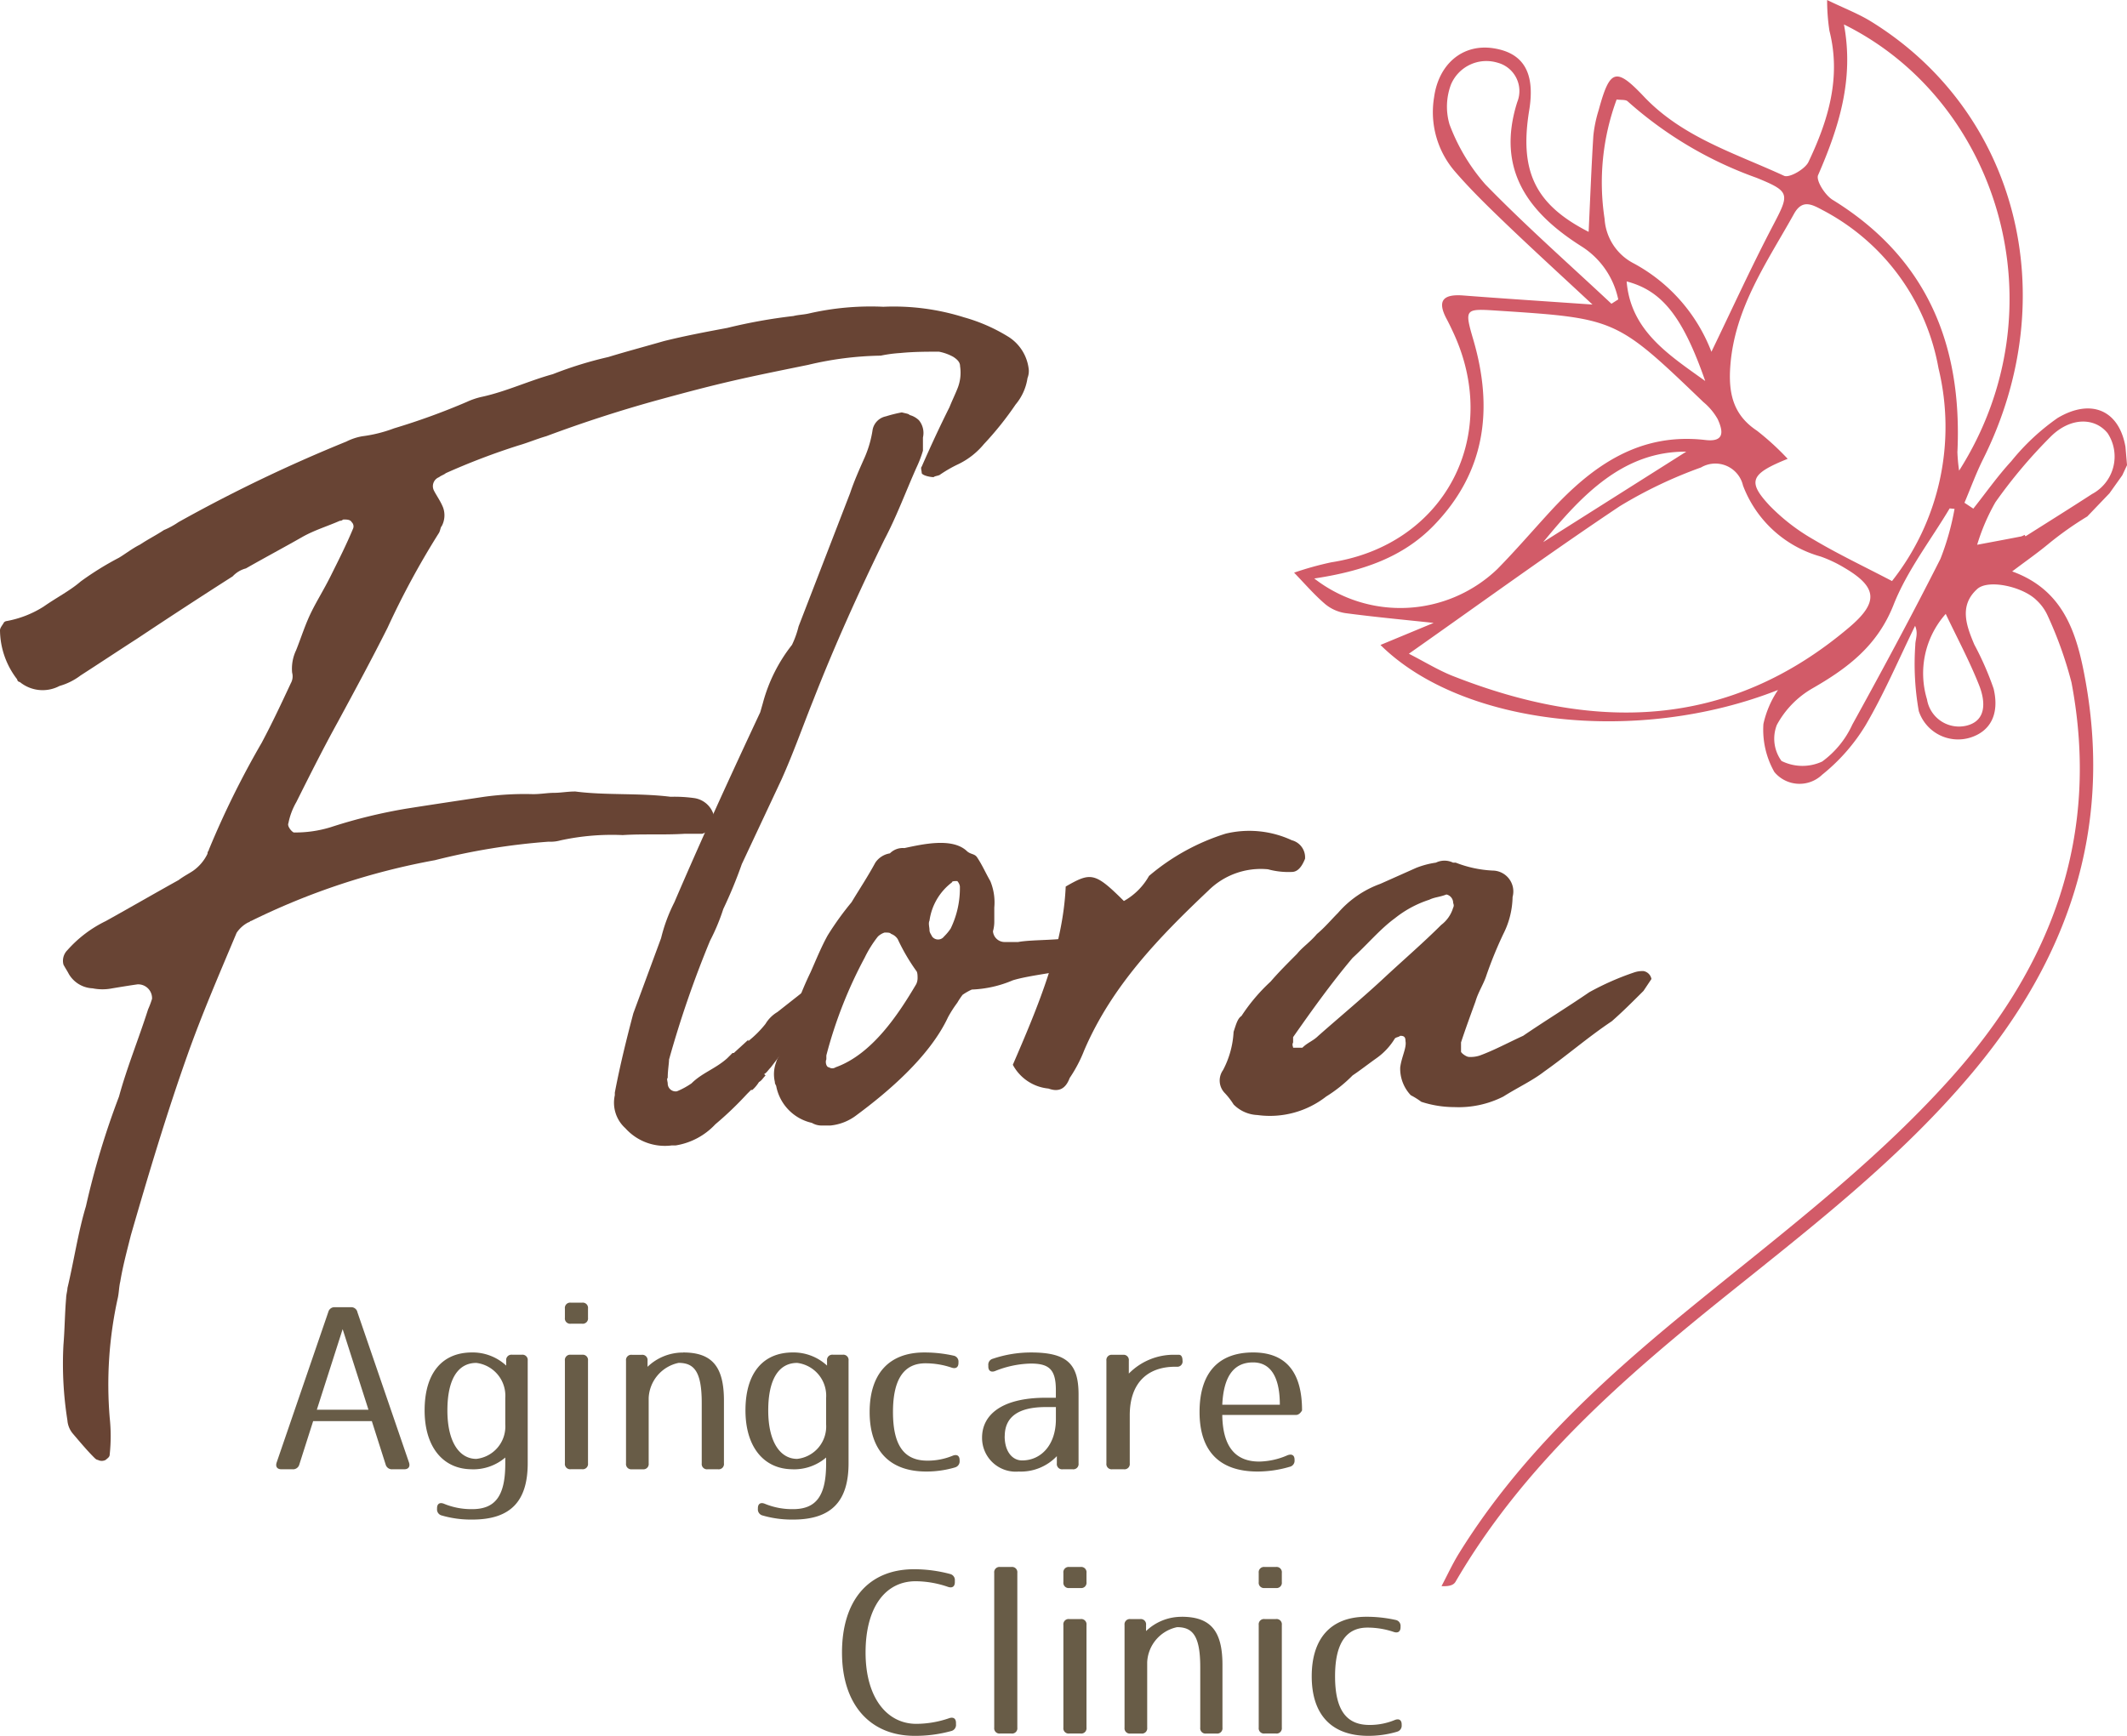 <svg xmlns="http://www.w3.org/2000/svg" width="147" height="120" viewBox="0 0 147 120"><defs><style>.a{fill:#684434}</style></defs><path class="a" d="M4.569 89.776c0-.274.092-.548.092-.73.457-1.918.731-3.835 1.279-5.661a55.529 55.529 0 012.284-7.579c.548-2.009 1.371-4.018 2.01-6.027a6.322 6.322 0 00.274-.73.959.959 0 00-1.005-1c-.64.092-1.188.183-1.736.274a3.466 3.466 0 01-1.371 0 2 2 0 01-1.645-1c-.091-.182-.274-.456-.365-.639a1.03 1.03 0 01.274-1 8.471 8.471 0 012.65-2.009c1.645-.913 3.381-1.918 5.026-2.831.366-.274.731-.457 1-.639a3.052 3.052 0 001.006-1.187c0-.183.091-.183.091-.274a61.663 61.663 0 013.655-7.4c.731-1.37 1.371-2.739 2.01-4.109a.968.968 0 00.092-.73 2.95 2.95 0 01.274-1.552c.365-.913.64-1.826 1.1-2.739.365-.73.822-1.461 1.279-2.374.548-1.1 1.1-2.192 1.554-3.287a.4.4 0 00-.092-.457c-.091-.183-.365-.183-.548-.183-.091 0-.091.091-.274.091-.823.365-1.736.639-2.559 1.1-1.279.73-2.65 1.461-3.929 2.191a1.9 1.9 0 00-.914.548 409.16 409.16 0 00-6.579 4.292c-1.279.822-2.65 1.735-3.929 2.557a4.4 4.4 0 01-1.462.73 2.489 2.489 0 01-2.741-.274.2.2 0 01-.183-.183A5.624 5.624 0 010 43.573c0-.183.183-.366.274-.548a.319.319 0 01.183-.091 7.145 7.145 0 002.558-1c.914-.639 1.828-1.1 2.559-1.735a20.949 20.949 0 012.65-1.644c.457-.274.914-.639 1.462-.913.548-.365 1.1-.639 1.645-1a5.461 5.461 0 001.005-.548 104.218 104.218 0 0111.605-5.57 3.87 3.87 0 011.1-.365 9.645 9.645 0 002.193-.548 47.024 47.024 0 005.026-1.826 5.147 5.147 0 011.1-.365c1.645-.365 3.2-1.1 4.843-1.552a26.688 26.688 0 013.838-1.187c1.188-.365 2.559-.73 3.838-1.1 1.462-.365 2.924-.639 4.386-.913a36.793 36.793 0 014.569-.821c.365-.092.731-.092 1.1-.183a19.092 19.092 0 015.117-.457 16.143 16.143 0 015.574.73 11.912 11.912 0 013.107 1.37 3.052 3.052 0 011.371 2.283 1.356 1.356 0 01-.091.548 3.675 3.675 0 01-.822 1.826 22.171 22.171 0 01-2.193 2.74 5.261 5.261 0 01-1.736 1.37 9.065 9.065 0 00-1.28.73c-.091.091-.365.091-.457.182-.183 0-.731-.091-.822-.274 0-.183-.092-.365 0-.456q.959-2.192 1.919-4.109c.183-.457.365-.822.548-1.279a2.927 2.927 0 00.183-1.552c0-.274-.183-.457-.457-.639a3.279 3.279 0 00-1.005-.365c-.823 0-1.736 0-2.65.091a9.468 9.468 0 00-1.37.183 22.968 22.968 0 00-5.026.639c-4.478.913-5.848 1.187-10.509 2.466a91.954 91.954 0 00-7.584 2.465c-.64.183-1.279.456-1.919.639a47.618 47.618 0 00-5.026 1.917c-.091.092-.366.183-.457.274a.667.667 0 00-.366.913c.183.365.457.73.64 1.187a1.59 1.59 0 01-.091 1.279c-.092.091-.092.274-.183.456a56.892 56.892 0 00-3.564 6.574c-1.1 2.191-2.285 4.383-3.472 6.575-1.005 1.826-1.919 3.652-2.833 5.479a4.757 4.757 0 00-.548 1.461c-.092.183.182.548.365.639a8.261 8.261 0 002.559-.365 36.115 36.115 0 015.208-1.279c1.736-.274 3.564-.548 5.392-.822a20.49 20.49 0 013.381-.183c.548 0 1-.091 1.462-.091s.914-.092 1.462-.092c2.1.274 4.386.092 6.579.365a9.94 9.94 0 011.645.091 1.656 1.656 0 011.371 1.279 1.178 1.178 0 01-.822 1.187h-1.199c-1.462.091-2.924 0-4.3.091a16.722 16.722 0 00-4.295.365 2.534 2.534 0 01-.823.091 45.507 45.507 0 00-7.858 1.279 48.259 48.259 0 00-12.7 4.2c-.092 0-.092.091-.183.091a2.159 2.159 0 00-.823.73c-1.188 2.831-2.376 5.57-3.381 8.4-1.462 4.109-2.741 8.4-3.929 12.51-.274 1.1-.548 2.1-.731 3.2-.091.366-.091.822-.183 1.187a27.71 27.71 0 00-.548 8.218 11.96 11.96 0 010 2.556c0 .183-.183.274-.274.365a.576.576 0 01-.548 0c-.091 0-.183-.091-.274-.183-.457-.457-.914-1-1.462-1.644a1.619 1.619 0 01-.365-.913 24.848 24.848 0 01-.274-5.2c.091-1.1.091-2.1.183-3.2"/><path class="a" d="M52.91 74.344c-.182.183-.274.365-.456.457a2.44 2.44 0 01-.457.548h-.092l-.274.274a23.861 23.861 0 01-2.193 2.1 4.773 4.773 0 01-2.742 1.461h-.274a3.663 3.663 0 01-3.2-1.187 2.372 2.372 0 01-.731-2.283v-.183c.365-1.917.822-3.744 1.279-5.479l1.919-5.2a11.374 11.374 0 01.913-2.466c1.92-4.474 3.93-8.857 5.94-13.149l.183-.639a11.1 11.1 0 012.01-4.018 6.541 6.541 0 00.457-1.278l3.564-9.223c.275-.822.64-1.644 1.006-2.465a7.587 7.587 0 00.548-1.918 1.169 1.169 0 01.914-.913 9.6 9.6 0 011.1-.274c.365.092.457.092.548.183a1.471 1.471 0 01.64.365 1.384 1.384 0 01.274 1.187v.913a8.142 8.142 0 01-.457 1.187c-.731 1.644-1.371 3.378-2.193 4.931-1.828 3.744-3.473 7.4-4.935 11.14-.732 1.826-1.371 3.652-2.193 5.479l-2.741 5.844a31.46 31.46 0 01-1.279 3.1 14.055 14.055 0 01-.914 2.192 72.229 72.229 0 00-2.836 8.221c0 .274-.091.73-.091 1.278-.092 0 0 .274 0 .365a.547.547 0 00.639.548 5.44 5.44 0 001.005-.548c.731-.73 1.645-1 2.467-1.735l.366-.365h.091l1-.913v.091a7.276 7.276 0 001.188-1.187 2.355 2.355 0 01.823-.821l3.016-2.375a19.678 19.678 0 012.193-1.644h.183a.993.993 0 01.091.456 3.223 3.223 0 01-1.1 1.552 5.525 5.525 0 01-.731.73 15.163 15.163 0 01-1.463 1.918 12.536 12.536 0 00-1.462 1.644l-1.188 1.552c-.183.183-.274.365-.457.457z"/><path class="a" d="M68.627 64.391a.806.806 0 00.822.731h.914c1-.183 2.924-.091 3.929-.366h1.279a.7.7 0 01.183.366.658.658 0 01-.092.821c-.091.365-.365.365-.548.548a1.389 1.389 0 01-.548.365c-1.28.365-3.381.548-4.569.913a7.944 7.944 0 01-2.833.639 3.957 3.957 0 00-.64.365 5.587 5.587 0 00-.365.548 8.238 8.238 0 00-.64 1c-1.279 2.739-4.2 5.2-6.305 6.757a3.528 3.528 0 01-1.828.73h-.636a1.318 1.318 0 01-.64-.183 3.223 3.223 0 01-2.467-2.556c-.091-.183-.091-.183-.091-.274a2.344 2.344 0 01.091-1.37c.092-.365.366-.548.366-.913a5.61 5.61 0 00.457-1.1 23.2 23.2 0 011.553-4.2c.366-.822.731-1.735 1.188-2.557a20.724 20.724 0 011.645-2.283c.549-.913 1.1-1.735 1.645-2.739a1.5 1.5 0 011.005-.639 1.249 1.249 0 011-.365c1.28-.274 3.29-.73 4.295.183.275.274.549.183.732.457.365.548.548 1 .914 1.644a3.86 3.86 0 01.274 1.826v1a2.406 2.406 0 01-.092.639m-5.3 2.74a13.633 13.633 0 01-1.28-2.192.909.909 0 00-.457-.365c-.091-.092-.183-.092-.457-.092a1.224 1.224 0 00-.457.274 7.9 7.9 0 00-.914 1.461 30.534 30.534 0 00-2.65 6.757v.274c-.091.182 0 .548.183.548a.408.408 0 00.457 0c2.559-.913 4.386-3.744 5.574-5.753a.994.994 0 00.091-.457c0-.091 0-.365-.091-.456m3.016-5.844a.693.693 0 00-.183-.365c-.183 0-.366 0-.366.091a4 4 0 00-1.553 2.648c-.092.182 0 .457 0 .639s.091.274.182.456a.514.514 0 00.823 0 3.481 3.481 0 00.457-.548 6.373 6.373 0 00.64-2.739z"/><path class="a" d="M73.653 61.287c1.736-1 2.01-1 4.021 1a4.525 4.525 0 001.737-1.735 15.11 15.11 0 015.3-2.922 6.968 6.968 0 014.569.457 1.225 1.225 0 01.914 1.278c-.183.457-.457.913-.914.913a5.343 5.343 0 01-1.645-.183 5.137 5.137 0 00-4.112 1.461c-3.381 3.2-6.671 6.575-8.59 11.049a9.66 9.66 0 01-1.006 1.917c-.274.731-.731 1-1.462.731a3.132 3.132 0 01-2.467-1.644c1.736-4.017 3.472-8.127 3.655-12.327m24.579 14.889a5.14 5.14 0 00-.731-.457 2.673 2.673 0 01-.731-1.918c.091-.73.457-1.37.365-1.826 0-.274-.091-.365-.365-.365-.092.091-.274.091-.366.182a4.577 4.577 0 01-1.279 1.37c-.64.456-1.1.822-1.645 1.187a9.891 9.891 0 01-1.828 1.461 6.321 6.321 0 01-4.751 1.278 2.458 2.458 0 01-1.645-.73 5.052 5.052 0 00-.64-.822 1.24 1.24 0 01-.092-1.552 6.346 6.346 0 00.731-2.648c.182-.548.274-.913.548-1.1a12.571 12.571 0 012.011-2.374c.548-.639 1.188-1.279 1.827-1.918.366-.457.914-.821 1.371-1.369.549-.457 1-1 1.462-1.461a7.024 7.024 0 012.924-2.009l2.467-1.1a6 6 0 011.371-.365 1.352 1.352 0 011.188 0h.183a8.022 8.022 0 002.559.548 1.444 1.444 0 011.371 1.826 5.875 5.875 0 01-.64 2.557 27.841 27.841 0 00-1.192 2.93c-.183.548-.548 1.1-.731 1.735-.365 1-.731 2.009-1 2.831v.639c0 .092.365.365.548.365a2.019 2.019 0 00.731-.091c1.006-.365 2.01-.913 3.016-1.37 1.462-1 3.107-2.009 4.569-3.013a18.829 18.829 0 013.107-1.37 1.791 1.791 0 01.64-.091.678.678 0 01.548.548l-.548.821c-.731.731-1.462 1.461-2.193 2.1-1.645 1.1-3.107 2.375-4.66 3.47-.822.639-1.827 1.1-2.833 1.735a6.826 6.826 0 01-3.381.73 7.4 7.4 0 01-2.285-.365m1.736-14.336c-.456.183-.822.183-1.188.365a7.472 7.472 0 00-2.376 1.279c-1.005.73-1.919 1.826-2.924 2.74-1.463 1.735-2.833 3.652-4.112 5.479v.368c-.091.182 0 .274 0 .365h.64c.365-.365.731-.457 1.1-.822 1.553-1.37 3.2-2.739 4.66-4.109 1.28-1.187 2.65-2.374 3.838-3.561a2.318 2.318 0 00.822-1.187c.092-.183 0-.274 0-.365a.592.592 0 00-.457-.548"/><path d="M24.695 90.695l3.571 10.407c.094.282-.031.47-.329.47h-.814a.446.446 0 01-.47-.329l-.955-3h-4.056l-.956 3a.445.445 0 01-.47.329h-.767c-.3 0-.423-.188-.329-.47l3.571-10.407a.44.44 0 01.454-.328h1.1a.439.439 0 01.454.328m.767 6.761l-1.785-5.571-1.785 5.571zm7.153 4.115c-2.02 0-3.273-1.565-3.273-4.069 0-2.629 1.253-4.006 3.273-4.006a3.411 3.411 0 012.365.908v-.344a.364.364 0 01.407-.407h.673a.364.364 0 01.407.407v7.089c0 2.614-1.159 3.9-3.837 3.9a7.242 7.242 0 01-2.1-.282.428.428 0 01-.329-.454v-.047c0-.313.188-.422.47-.313a4.944 4.944 0 001.958.375c1.566 0 2.287-.876 2.287-3.13v-.438a3.4 3.4 0 01-2.3.814m.3-7.355c-1.253 0-2 1.1-2 3.286 0 2.206.846 3.349 2 3.349a2.252 2.252 0 002-2.394v-1.816a2.284 2.284 0 00-2-2.425m7.718-3.758v.641a.364.364 0 01-.407.407h-.783a.364.364 0 01-.407-.407v-.641a.364.364 0 01.407-.407h.783a.364.364 0 01.407.407m0 3.6v7.1a.364.364 0 01-.407.407h-.783a.364.364 0 01-.407-.407v-7.1a.364.364 0 01.407-.407h.783a.364.364 0 01.407.407m6.576-.564c2.02 0 2.819 1 2.819 3.333v4.335a.364.364 0 01-.407.407h-.721a.364.364 0 01-.407-.407v-4.178c0-2.16-.517-2.77-1.6-2.77a2.6 2.6 0 00-2.067 2.426v4.523a.364.364 0 01-.407.407h-.752a.364.364 0 01-.407-.407v-7.1a.364.364 0 01.407-.407h.674a.364.364 0 01.407.407v.422a3.524 3.524 0 012.459-.986m7.581 8.069c-2.02 0-3.273-1.565-3.273-4.069 0-2.629 1.253-4.006 3.273-4.006a3.41 3.41 0 012.365.908v-.344a.364.364 0 01.407-.407h.673a.364.364 0 01.407.407v7.089c0 2.614-1.159 3.9-3.837 3.9a7.242 7.242 0 01-2.1-.282.428.428 0 01-.329-.454v-.047c0-.313.188-.422.47-.313a4.944 4.944 0 001.958.375c1.566 0 2.287-.876 2.287-3.13v-.438a3.4 3.4 0 01-2.3.814m.3-7.355c-1.253 0-2 1.1-2 3.286 0 2.206.846 3.349 2 3.349a2.252 2.252 0 002-2.394v-1.816a2.284 2.284 0 00-2-2.425m10.897 7.228a7.013 7.013 0 01-1.973.281c-2.569 0-3.916-1.486-3.916-4.115s1.331-4.116 3.774-4.116a9.2 9.2 0 012.021.219.416.416 0 01.344.454v.047c0 .313-.188.422-.47.329a5.664 5.664 0 00-1.816-.3c-1.457 0-2.24 1.064-2.24 3.365 0 2.379.815 3.365 2.381 3.365a4.537 4.537 0 001.754-.345c.282-.109.47 0 .47.313v.047a.429.429 0 01-.329.454m2.614-7.51a8.226 8.226 0 012.647-.438c2.49 0 3.289.783 3.289 2.911v4.757a.364.364 0 01-.407.407h-.686a.364.364 0 01-.408-.407v-.5a3.433 3.433 0 01-2.631 1.064 2.331 2.331 0 01-2.537-2.347c0-1.565 1.347-2.755 4.4-2.755h.7v-.532c0-1.409-.454-1.831-1.723-1.831a6.94 6.94 0 00-2.475.516c-.282.11-.47-.016-.47-.313v-.079a.42.42 0 01.3-.454m.83 5.352c0 1.064.533 1.675 1.206 1.675 1.3 0 2.334-1.064 2.334-2.848v-.842h-.7c-1.864 0-2.835.658-2.835 2.019m12.289-5.23v.016a.364.364 0 01-.407.407h-.094c-1.942 0-3.148 1.142-3.148 3.349v3.333a.364.364 0 01-.407.407h-.8a.364.364 0 01-.407-.407v-7.1a.364.364 0 01.407-.407h.736a.364.364 0 01.407.407v.892a4.335 4.335 0 013.21-1.3h.251c.156 0 .25.141.25.407m7.409 7.336a7.888 7.888 0 01-2.223.328c-2.663 0-4.009-1.44-4.009-4.116 0-2.754 1.347-4.116 3.7-4.116 2.3 0 3.383 1.393 3.383 4.006 0 0-.156.313-.407.313h-5.106c.031 2.222.924 3.224 2.553 3.224a5.078 5.078 0 001.958-.438c.3-.11.485 0 .485.313v.031a.428.428 0 01-.329.454m-2.537-7.215c-1.3 0-2.036.908-2.13 2.927h3.978c0-2-.689-2.927-1.848-2.927m-20.878 25.487a9.324 9.324 0 01-2.506.329c-3.1 0-5.027-2.175-5.027-5.759 0-3.568 1.8-5.759 4.98-5.759a9.664 9.664 0 012.49.329.428.428 0 01.329.454v.109c0 .313-.187.423-.47.329a6.963 6.963 0 00-2.239-.391c-2.083 0-3.461 1.784-3.461 4.929 0 3.114 1.472 4.929 3.508 4.929a7.011 7.011 0 002.271-.391c.282-.094.47.016.47.328v.094a.432.432 0 01-.344.469m4.583-10.937v10.7a.364.364 0 01-.407.407h-.783a.364.364 0 01-.407-.407v-10.7a.364.364 0 01.407-.407h.783a.364.364 0 01.407.407m4.78 0v.642a.364.364 0 01-.407.407h-.783a.364.364 0 01-.407-.407v-.642a.364.364 0 01.407-.407h.783a.364.364 0 01.407.407m0 3.6v7.1a.364.364 0 01-.407.407h-.783a.364.364 0 01-.407-.407v-7.1a.364.364 0 01.407-.407h.783a.364.364 0 01.407.407m6.578-.565c2.02 0 2.819 1 2.819 3.333v4.334a.364.364 0 01-.407.407h-.721a.364.364 0 01-.407-.407v-4.178c0-2.16-.517-2.77-1.6-2.77a2.6 2.6 0 00-2.067 2.426v4.522a.364.364 0 01-.407.407h-.751a.364.364 0 01-.407-.407v-7.1a.364.364 0 01.407-.407h.673a.364.364 0 01.407.407v.422a3.524 3.524 0 012.459-.986m6.924-3.038v.642a.364.364 0 01-.407.407h-.783a.364.364 0 01-.407-.407v-.642a.364.364 0 01.407-.407h.783a.364.364 0 01.407.407m0 3.6v7.1a.364.364 0 01-.407.407h-.783a.364.364 0 01-.407-.407v-7.1a.364.364 0 01.407-.407h.783a.364.364 0 01.407.407m7.954 7.385a6.993 6.993 0 01-1.973.282c-2.569 0-3.915-1.487-3.915-4.116s1.331-4.116 3.774-4.116a9.2 9.2 0 012.02.219.416.416 0 01.345.454v.047c0 .313-.188.423-.47.329a5.659 5.659 0 00-1.817-.3c-1.457 0-2.239 1.064-2.239 3.365 0 2.379.814 3.365 2.38 3.365a4.537 4.537 0 001.754-.345c.282-.109.47 0 .47.313v.047a.428.428 0 01-.329.454" fill="#685c47"/><path d="M139.068 39.5c.927-.7 1.708-1.245 2.442-1.849a23.18 23.18 0 012.745-1.948l1.532-1.6.888-1.247.327-.7-.11-1.276c-.447-2.535-2.382-3.357-4.688-1.984a15.523 15.523 0 00-3.2 2.988c-.946 1.027-1.755 2.18-2.625 3.278l-.612-.406c.426-1.005.8-2.037 1.287-3.013 5.63-11.259 2.375-24.021-7.759-30.267-.855-.527-1.812-.891-3.02-1.475a14.121 14.121 0 00.16 2.13c.823 3.234-.088 6.205-1.449 9.065-.238.5-1.328 1.122-1.686.957-3.372-1.558-7.014-2.653-9.687-5.477-1.937-2.048-2.354-1.9-3.122.919a9.05 9.05 0 00-.372 1.785c-.138 2.214-.221 4.432-.326 6.648-3.685-1.88-4.8-4.169-4.108-8.4.425-2.588-.381-3.977-2.493-4.295-2.091-.314-3.771 1.077-4.083 3.41a6.276 6.276 0 001.445 5.112c1.074 1.246 2.262 2.4 3.451 3.543 1.846 1.771 3.737 3.5 6.055 5.656-3.429-.238-6.191-.416-8.951-.629-1.366-.1-1.813.354-1.127 1.632.164.306.313.621.459.936 3.342 7.2-.637 14.674-8.43 15.879a21.941 21.941 0 00-2.574.716c.7.725 1.367 1.5 2.128 2.156a2.846 2.846 0 001.41.641c2.039.272 4.09.461 6.106.677l-3.675 1.525c5.645 5.587 17.794 6.926 27.474 3.112a6.862 6.862 0 00-1.008 2.349 5.927 5.927 0 00.755 3.318 2.259 2.259 0 003.306.19 13.046 13.046 0 003.005-3.428c1.288-2.2 2.293-4.568 3.417-6.865.235.549.01.944.014 1.337a18.609 18.609 0 00.241 4.559 2.86 2.86 0 003.573 1.827c1.361-.432 2.018-1.6 1.6-3.375a20.715 20.715 0 00-1.336-3.054c-.547-1.3-1.069-2.688.2-3.837.769-.7 3.168-.163 4.11.783a3.264 3.264 0 01.755 1.049 27.135 27.135 0 011.651 4.625c2 10.541-1.312 19.51-8.335 27.349-5.544 6.188-12.194 11.115-18.571 16.358-5.865 4.822-11.387 9.977-15.425 16.5-.449.726-.806 1.509-1.207 2.266.6.031.849-.1.967-.3 4.687-8.054 11.555-14.044 18.7-19.78 5.968-4.788 12.034-9.477 16.989-15.379 6.608-7.871 9.7-16.753 7.859-27.079-.585-3.277-1.471-6.3-5.074-7.609m-15.078-24.724c.562-1.009 1.221-.659 1.957-.264a15.38 15.38 0 018.028 10.944 17.21 17.21 0 01-3.213 14.709c-1.94-1.015-3.729-1.861-5.422-2.869a13.713 13.713 0 01-3.038-2.347c-1.552-1.668-1.34-2.188 1.249-3.233a18.357 18.357 0 00-2.123-1.945c-1.686-1.115-1.984-2.655-1.837-4.528.314-3.992 2.546-7.14 4.4-10.467m-12.255-7.9c.3.045.62-.006.76.13a26.974 26.974 0 008.908 5.284c2.374.971 2.279 1.1 1.077 3.4-1.475 2.825-2.8 5.73-4.2 8.626a11.694 11.694 0 00-5.36-6.106 3.723 3.723 0 01-2.024-3.088 16.569 16.569 0 01.833-8.244m6.123 19.459c-2.486-1.792-5.152-3.456-5.431-6.886 2.41.638 3.854 2.359 5.431 6.886m-15.164-13.556a13.371 13.371 0 01-2.509-4.184 4.352 4.352 0 01.1-2.755 2.654 2.654 0 013.221-1.51 2.026 2.026 0 011.36 2.722c-1.486 4.7.8 7.681 4.472 9.995a5.71 5.71 0 012.508 3.647l-.47.3c-2.908-2.724-5.9-5.362-8.679-8.216M90.831 39.992c3.352-.507 6.131-1.465 8.271-3.678 3.57-3.691 4.115-8.054 2.722-12.824-.627-2.148-.584-2.16 1.609-2.018 8.257.536 8.26.534 14.29 6.323a4.259 4.259 0 01.989 1.179c.357.783.534 1.606-.849 1.444-4.551-.534-7.8 1.771-10.678 4.892-1.237 1.344-2.426 2.734-3.707 4.035a9.694 9.694 0 01-12.647.647m25.707-8.768l-9.888 6.256c2.668-3.254 5.531-6.29 9.888-6.256m-16.081 15.528c-1.025-.4-1.975-.991-3.088-1.559 5.062-3.563 9.751-6.974 14.568-10.194a30.832 30.832 0 015.624-2.684 1.961 1.961 0 012.9 1.248 8.047 8.047 0 005.369 4.911 8.931 8.931 0 011.642.779c2.273 1.337 2.381 2.377.332 4.114-8.372 7.1-17.63 7.2-27.348 3.384m27.562 3.339a6.513 6.513 0 01-2.086 2.556 3.238 3.238 0 01-2.81-.042 2.611 2.611 0 01-.325-2.483 6.445 6.445 0 012.434-2.517c2.46-1.41 4.519-2.958 5.636-5.792.931-2.363 2.558-4.454 3.877-6.665l.337.03a18.131 18.131 0 01-.974 3.456c-1.95 3.859-4 7.67-6.089 11.457m8.764-2.712c.421 1.066.551 2.439-.878 2.788a2.238 2.238 0 01-2.725-1.814 6.185 6.185 0 011.293-5.912c.809 1.7 1.657 3.282 2.31 4.938m-1.5-16.16c.336-7.394-2.108-13.389-8.632-17.407-.515-.317-1.156-1.329-1-1.7 1.426-3.282 2.5-6.6 1.788-10.421 10.692 5.287 15.1 19.6 7.959 30.847a11.781 11.781 0 01-.119-1.322m1.365 6.449a14.188 14.188 0 011.262-2.943 34.738 34.738 0 013.845-4.56c1.376-1.342 3.041-1.3 3.914-.209a2.935 2.935 0 01-1.079 4.2c-1.523.989-3.064 1.95-4.6 2.924l-.066-.1a1.08 1.08 0 01-.236.108c-1.014.2-2.029.386-3.043.577" fill="#d25b68"/></svg>
